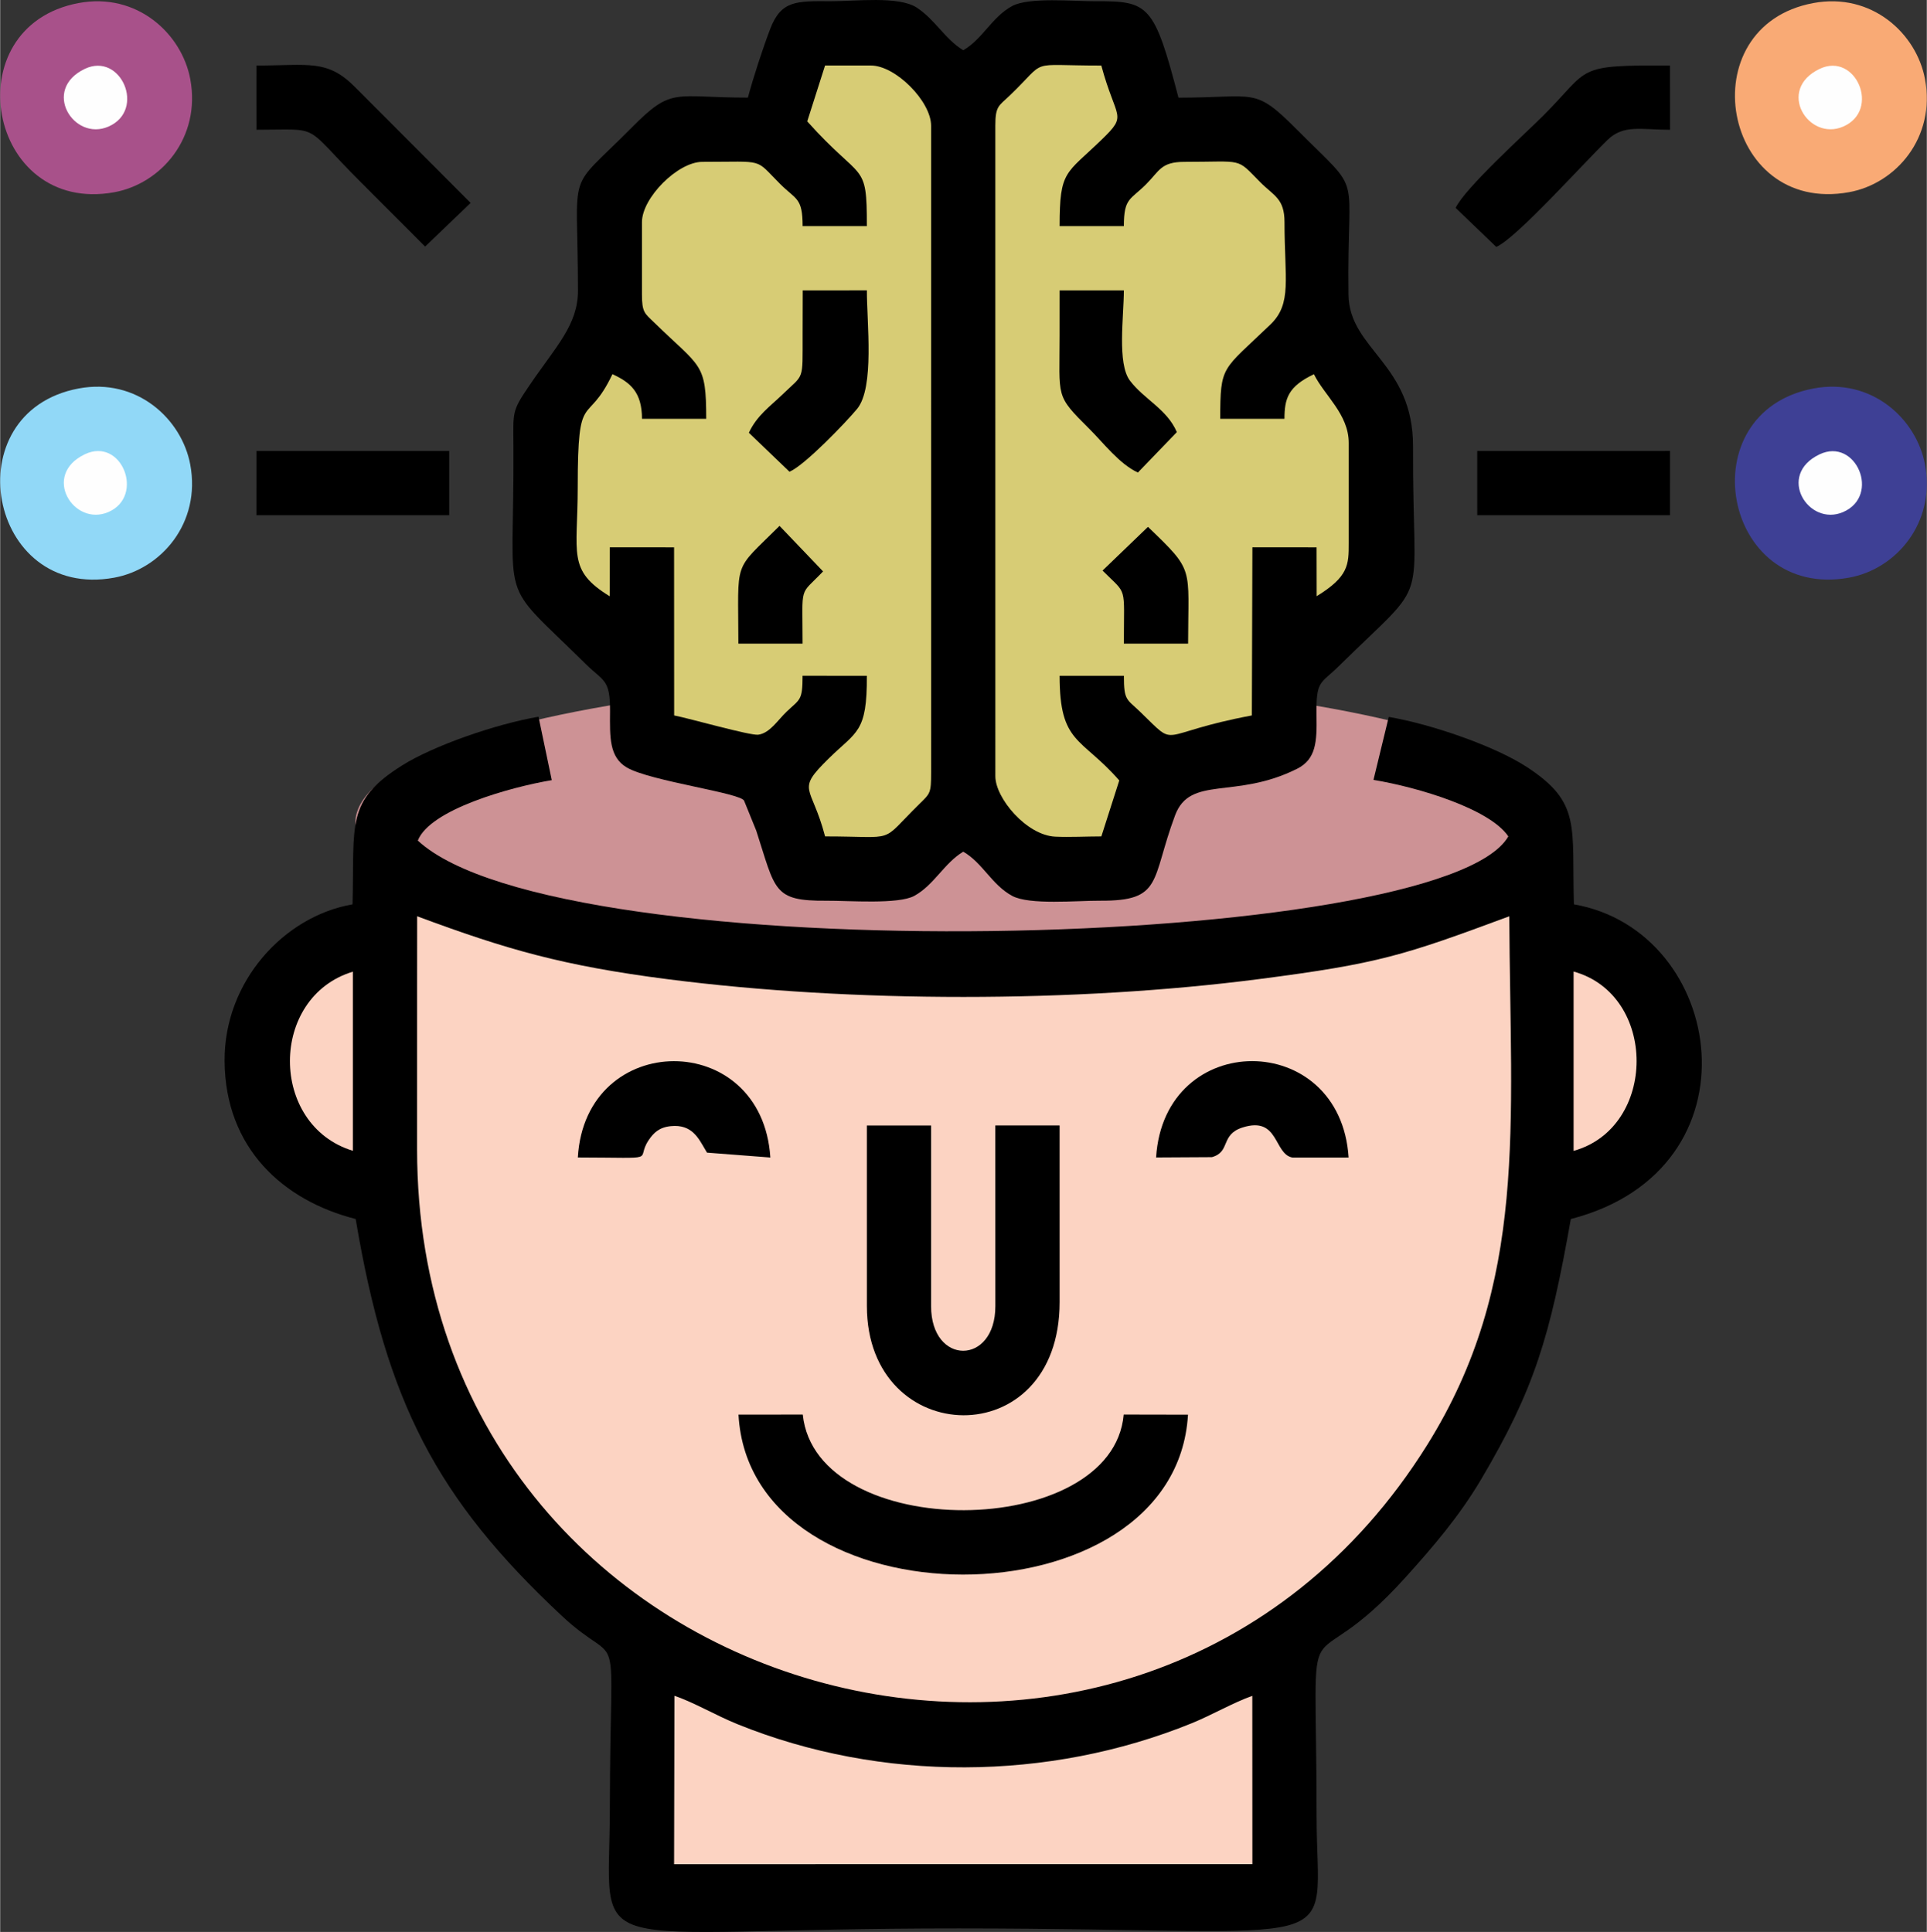 <?xml version="1.0" encoding="UTF-8"?> <svg xmlns="http://www.w3.org/2000/svg" xmlns:xlink="http://www.w3.org/1999/xlink" xmlns:xodm="http://www.corel.com/coreldraw/odm/2003" xml:space="preserve" width="1077px" height="1080px" version="1.1" style="shape-rendering:geometricPrecision; text-rendering:geometricPrecision; image-rendering:optimizeQuality; fill-rule:evenodd; clip-rule:evenodd" viewBox="0 0 1101.32 1104.59"><rect x="0" y="0" width="1101.32" height="1104.59" fill="#333333" stroke="none"/> <defs> <style type="text/css"> .fil3 {fill:#D7CC75} .fil2 {fill:#FCD3C2} .fil0 {fill:#CD9295} .fil7 {fill:#F9AA75} .fil6 {fill:#A8518A} .fil5 {fill:#91D8F7} .fil4 {fill:#3E4095} .fil1 {fill:black} .fil8 {fill:#FEFEFE} </style> </defs> <g id="Camada_x0020_1">  <ellipse class="fil0" cx="549.8" cy="470.49" rx="346.78" ry="82.5"></ellipse> <path class="fil1" d="M201.42 517.06c-39.22,6.76 -73.48,44.15 -73.14,89.66 0.37,49.65 33.35,79.68 74.93,90.23 17.59,104.75 46.31,159.94 117.64,226.72 35.92,33.63 27.74,-4.16 27.66,110.03 -0.06,89.57 -21.38,68.77 199.7,68.86 228.33,0.08 204.34,16.92 204.29,-64.27 -0.08,-136.17 -9.72,-69.05 51.28,-136.95 14.99,-16.69 30.11,-34.1 42.91,-55.78 30.25,-51.22 39.18,-80.97 51.13,-148.59 110.02,-28.39 88.61,-164.85 1.77,-179.91 -1.29,-44.88 4.38,-58.15 -26.99,-78.58 -18.39,-11.98 -54.5,-24.43 -78.85,-28.59l-8.74 36c25.62,4.24 66.44,16.53 77.09,32.31 -37.61,65.57 -541.87,77.93 -623.37,2.39 6.92,-17.76 52.98,-30.59 76.58,-34.55l-7.58 -36.25c-24.26,4.12 -59.95,16.51 -77.92,27.8 -32.43,20.36 -27.2,33.24 -28.39,79.47z"></path> <path class="fil2" d="M238.33 565.43l-0.01 91.82c0.04,319.9 412.46,433.19 577.43,168.82 57.74,-92.53 47.46,-182.38 46.9,-302.2 -60.56,22.47 -74.37,27.03 -143.06,35.92 -105.18,13.6 -232.61,13.58 -337.84,0.09 -59.98,-7.69 -92.36,-17.02 -143.39,-36.01l-0.03 41.56z"></path> <path class="fil1" d="M427.42 55.81c-42.51,0.04 -43.06,-6.46 -66.41,17.12 -38.19,38.55 -30.79,20.29 -30.74,93.22 0.02,19.73 -12.7,32.01 -28.03,54.64 -9.76,14.4 -8.97,14.43 -8.85,34.73 0.57,94.42 -9.95,73.49 41.25,124.06 10.29,10.17 14.11,8.53 13.97,27.33 -0.11,14.59 -0.49,25.92 9.52,31.86 13.38,7.93 66.41,14.68 67.19,19.22l6.86 16.89c11.12,34.22 9.45,40.32 40.23,40.1 12.47,-0.09 40.99,2.21 50.12,-2.78 11.31,-6.19 17,-18.65 27.98,-25.26 11.25,6.52 16.23,18.89 27.97,25.27 9.83,5.34 37.18,2.68 50.12,2.76 36.2,0.23 29.06,-11.4 42.98,-48.76 8.63,-23.16 34.4,-8.94 69.78,-26.67 10.94,-5.49 11.33,-15.61 11.1,-30.26 -0.31,-20.63 2.08,-17.92 12.82,-28.49 53.94,-53.13 41.89,-29.4 42.35,-125.27 0.23,-47.81 -36.46,-55.55 -36.9,-87.04 -1.03,-74.01 9.49,-55.29 -29.54,-94.44 -24.54,-24.62 -22.93,-18.2 -67.65,-18.2 -13.86,-53.24 -17.03,-55.29 -47.26,-55.13 -12.54,0.07 -38.23,-2.47 -47.81,2.74 -11.71,6.38 -16.72,18.76 -27.96,25.28 -10.6,-6.51 -16.05,-17.5 -26.6,-24.4 -10.36,-6.78 -35.5,-3.55 -49.18,-3.63 -19.42,-0.1 -28.29,-0.63 -34.6,15.93 -4.26,11.19 -9.69,27.85 -12.71,39.18z"></path> <path class="fil3" d="M461.34 69.4c31.52,35.29 34.15,22.15 34.07,59.88l-36.71 -0.01c-0.04,-16.31 -3.61,-14.91 -12.74,-23.98 -15.14,-15.05 -7.88,-12.74 -44.66,-12.74 -13.93,0 -34.44,20.54 -34.44,34.44l0 41.32c-0.02,10.37 1.56,10.81 6.93,16.04 26.84,26.16 29.8,22.7 29.8,55.11l-36.71 0.01c-0.04,-15.18 -6.53,-20.8 -16.9,-25.54 -14.72,31.01 -19.84,7.11 -19.84,64.56 -0.01,38.26 -6.12,47.43 18.27,62.42l0.07 -28 36.74 0.03 0.04 96.11c8.45,1.62 43.49,11.62 48.07,11.02 6.58,-0.87 11.12,-8.28 16.13,-13.08 7.72,-7.4 9.2,-6.2 9.21,-20.63l36.74 0.03c0.19,32.63 -5.84,31.6 -21.68,47.17 -19.32,18.99 -9.99,14.76 -2.19,44.65 42.06,0 30.53,4.49 53.72,-18.36 6.42,-6.32 6.89,-6.13 6.89,-18.38l-0.01 -369.57c0.01,-13.94 -20.31,-34.47 -34.43,-34.44l-26.18 0 -10.19 31.94z"></path> <path class="fil3" d="M568.86 71.9l0.01 371.87c-0.01,12.63 17.9,33.82 34.23,34.58 8.09,0.38 18.04,-0.14 26.36,-0.14l10.24 -31.99c-21.96,-25.04 -34.09,-20.78 -34.09,-59.83l36.73 -0.01c-0.02,14.34 1.64,13.19 9.26,20.56 22.5,21.76 8.05,12.59 63.89,2.11l0.31 -96.14 36.7 0.03 0.05 27.92c18.27,-11.2 18.33,-18.01 18.32,-30.23l0 -57.39c0.01,-16.44 -14,-27.22 -19.88,-39.28 -14.8,7 -16.83,13.92 -16.86,25.5l-36.73 0.01c0.12,-31.04 0.89,-27.2 28.71,-53.94 12.48,-12 8.04,-25.92 8.05,-58.54 0,-13.61 -6.15,-15.02 -13.89,-22.85 -14.08,-14.25 -8.88,-11.59 -43.51,-11.59 -13.25,0 -14.15,5.21 -21.68,12.76 -9.09,9.12 -12.73,7.71 -12.76,23.97l-36.71 -0.01c0,-31.99 3.46,-29.5 24.03,-49.43 15.21,-14.74 8.24,-11.04 -0.2,-42.36 -43.47,0.04 -29.89,-4.33 -52.48,17.26 -6.11,5.84 -8.11,5.83 -8.1,17.16z"></path> <path class="fil2" d="M385.22 1065.85l330.57 -0.01 -0.04 -96.25c-10.69,3.74 -23.16,11 -34.65,15.67 -81.81,33.25 -177.45,33.76 -259.49,0.59 -12.44,-5.03 -25.11,-12.55 -36.18,-16.3l-0.21 96.3z"></path> <path class="fil1" d="M495.42 668.72l0.01 78.05c0.06,81.89 110.19,85.26 110.18,-2.3l-0.01 -100.99 -36.75 -0.03 0.02 103.32c0.01,34 -36.76,34.07 -36.74,0l0 -103.29 -36.71 0.01 0 25.23z"></path> <path class="fil1" d="M678.98 808.82l-36.75 -0.07c-6.33,72.29 -175.8,73.55 -183.45,0.01l-36.74 0.02c6.62,121.76 249.82,122.16 256.94,0.04z"></path> <path class="fil4" d="M1036.49 222.12c-71.56,13.55 -52.15,121.18 20.29,108.17 26.96,-4.84 49.7,-31.24 43.5,-64.69 -4.84,-26.08 -30.48,-49.8 -63.79,-43.48z"></path> <path class="fil5" d="M44.84 222.11c-71.56,13.43 -52.06,121.35 20.3,108.18 26.9,-4.9 49.76,-31.29 43.51,-64.69 -4.89,-26.11 -30.52,-49.74 -63.81,-43.49z"></path> <path class="fil6" d="M44.84 1.74c-71.51,13.43 -52.12,121.3 20.3,108.19 26.91,-4.88 49.74,-31.3 43.52,-64.7 -4.85,-26.05 -30.54,-49.74 -63.82,-43.49z"></path> <path class="fil7" d="M1036.48 1.74c-71.35,13.25 -52.35,121.36 20.4,108.14 26.83,-4.87 49.63,-31.2 43.4,-64.65 -4.89,-26.24 -30.58,-49.66 -63.8,-43.49z"></path> <path class="fil1" d="M831.98 118.87l23.22 22.3c11.46,-4.91 49.34,-47.34 63.7,-61.25 9.14,-8.85 19.23,-5.73 35.63,-5.71l-0.04 -36.73c-55.08,-0.33 -45.1,1.31 -72.38,28.59 -10.42,10.43 -44.82,41.46 -50.13,52.8z"></path> <path class="fil1" d="M146.5 53.54l0.02 20.65c38.1,0 25.61,-3.98 59.58,29.93 12.85,12.84 23.95,23.92 36.81,36.85l26.01 -24.95 -65.98 -66.13c-15.96,-16.14 -26.4,-12.47 -56.43,-12.41l-0.01 16.06z"></path> <path class="fil1" d="M660.75 661.77l31.91 -0.18c10.87,-3.04 4.63,-12.87 17.55,-16.97 20.91,-6.65 17.71,15.29 28.52,17.21l32.07 -0.02c-4.65,-73.34 -105.47,-73.61 -110.05,-0.04z"></path> <path class="fil1" d="M330.2 661.77c48.47,0.09 32.38,2.19 40.49,-9.9 2.77,-4.12 5.98,-7.33 12.63,-8 12.29,-1.25 15.96,7.15 19.87,13.7 0.24,0.41 0.64,1.07 0.86,1.44l36.2 2.79c-4.67,-73.66 -105.81,-73.2 -110.05,-0.03z"></path> <polygon class="fil1" points="146.51,271.61 146.5,294.55 256.68,294.55 256.69,257.84 146.51,257.84 "></polygon> <polygon class="fil1" points="844.32,273.9 844.34,294.55 864.99,294.56 885.64,294.55 954.5,294.55 954.51,257.82 945.33,257.85 844.33,257.84 "></polygon> <path class="fil1" d="M458.7 191.26c-0.06,27.16 1.07,22.1 -11.58,34.34 -7.05,6.81 -14.48,11.86 -19.15,21.82l23.23 22.29c8.68,-3.67 32.1,-28.06 38.61,-35.91 10.1,-12.2 5.55,-49.33 5.62,-67.8l-36.67 0.02 -0.06 25.24z"></path> <path class="fil1" d="M605.6 191.26c0.03,36.74 -2.78,34.26 17.11,54.05 7.84,7.8 17.02,19.98 27.63,24.86l22.27 -23.11c-5.61,-13.14 -18.64,-18.67 -26.79,-29.4 -7.43,-9.81 -3.5,-36.69 -3.5,-51.64l-36.71 0.01 -0.01 25.23z"></path> <path class="fil2" d="M899.41 581.49l0 76.52c47.93,-13.37 48.1,-89.25 0,-102.54l0 26.02z"></path> <path class="fil2" d="M201.6 657.96l0 -102.41c-47.97,14.52 -47.95,87.78 0,102.41z"></path> <path class="fil1" d="M421.97 368.01l36.71 -0.01c0,-34.61 -2.16,-26.77 11.71,-41.3l-24.88 -26.03c-26.99,26.88 -23.54,18 -23.54,67.34z"></path> <path class="fil1" d="M630.14 326.21c14.38,14.42 12.19,7.69 12.19,41.8l36.71 0c0.03,-44.43 3.95,-40.93 -22.94,-66.78l-25.96 24.98z"></path> <path class="fil8" d="M48.38 39.37c-24.94,11.9 -6.36,41.65 13.5,33.01 21.65,-9.4 7.16,-42.87 -13.5,-33.01z"></path> <path class="fil8" d="M1040.03 259.76c-24.91,11.84 -6.4,41.64 13.49,32.99 21.6,-9.4 7.26,-42.85 -13.49,-32.99z"></path> <path class="fil8" d="M1040.03 39.39c-24.95,11.95 -6.38,41.6 13.49,32.98 21.61,-9.37 7.2,-42.89 -13.49,-32.98z"></path> <path class="fil8" d="M48.38 259.73c-24.94,11.91 -6.35,41.64 13.5,33.02 20.96,-9.1 7.65,-43.11 -13.5,-33.02z"></path> </g> </svg> 